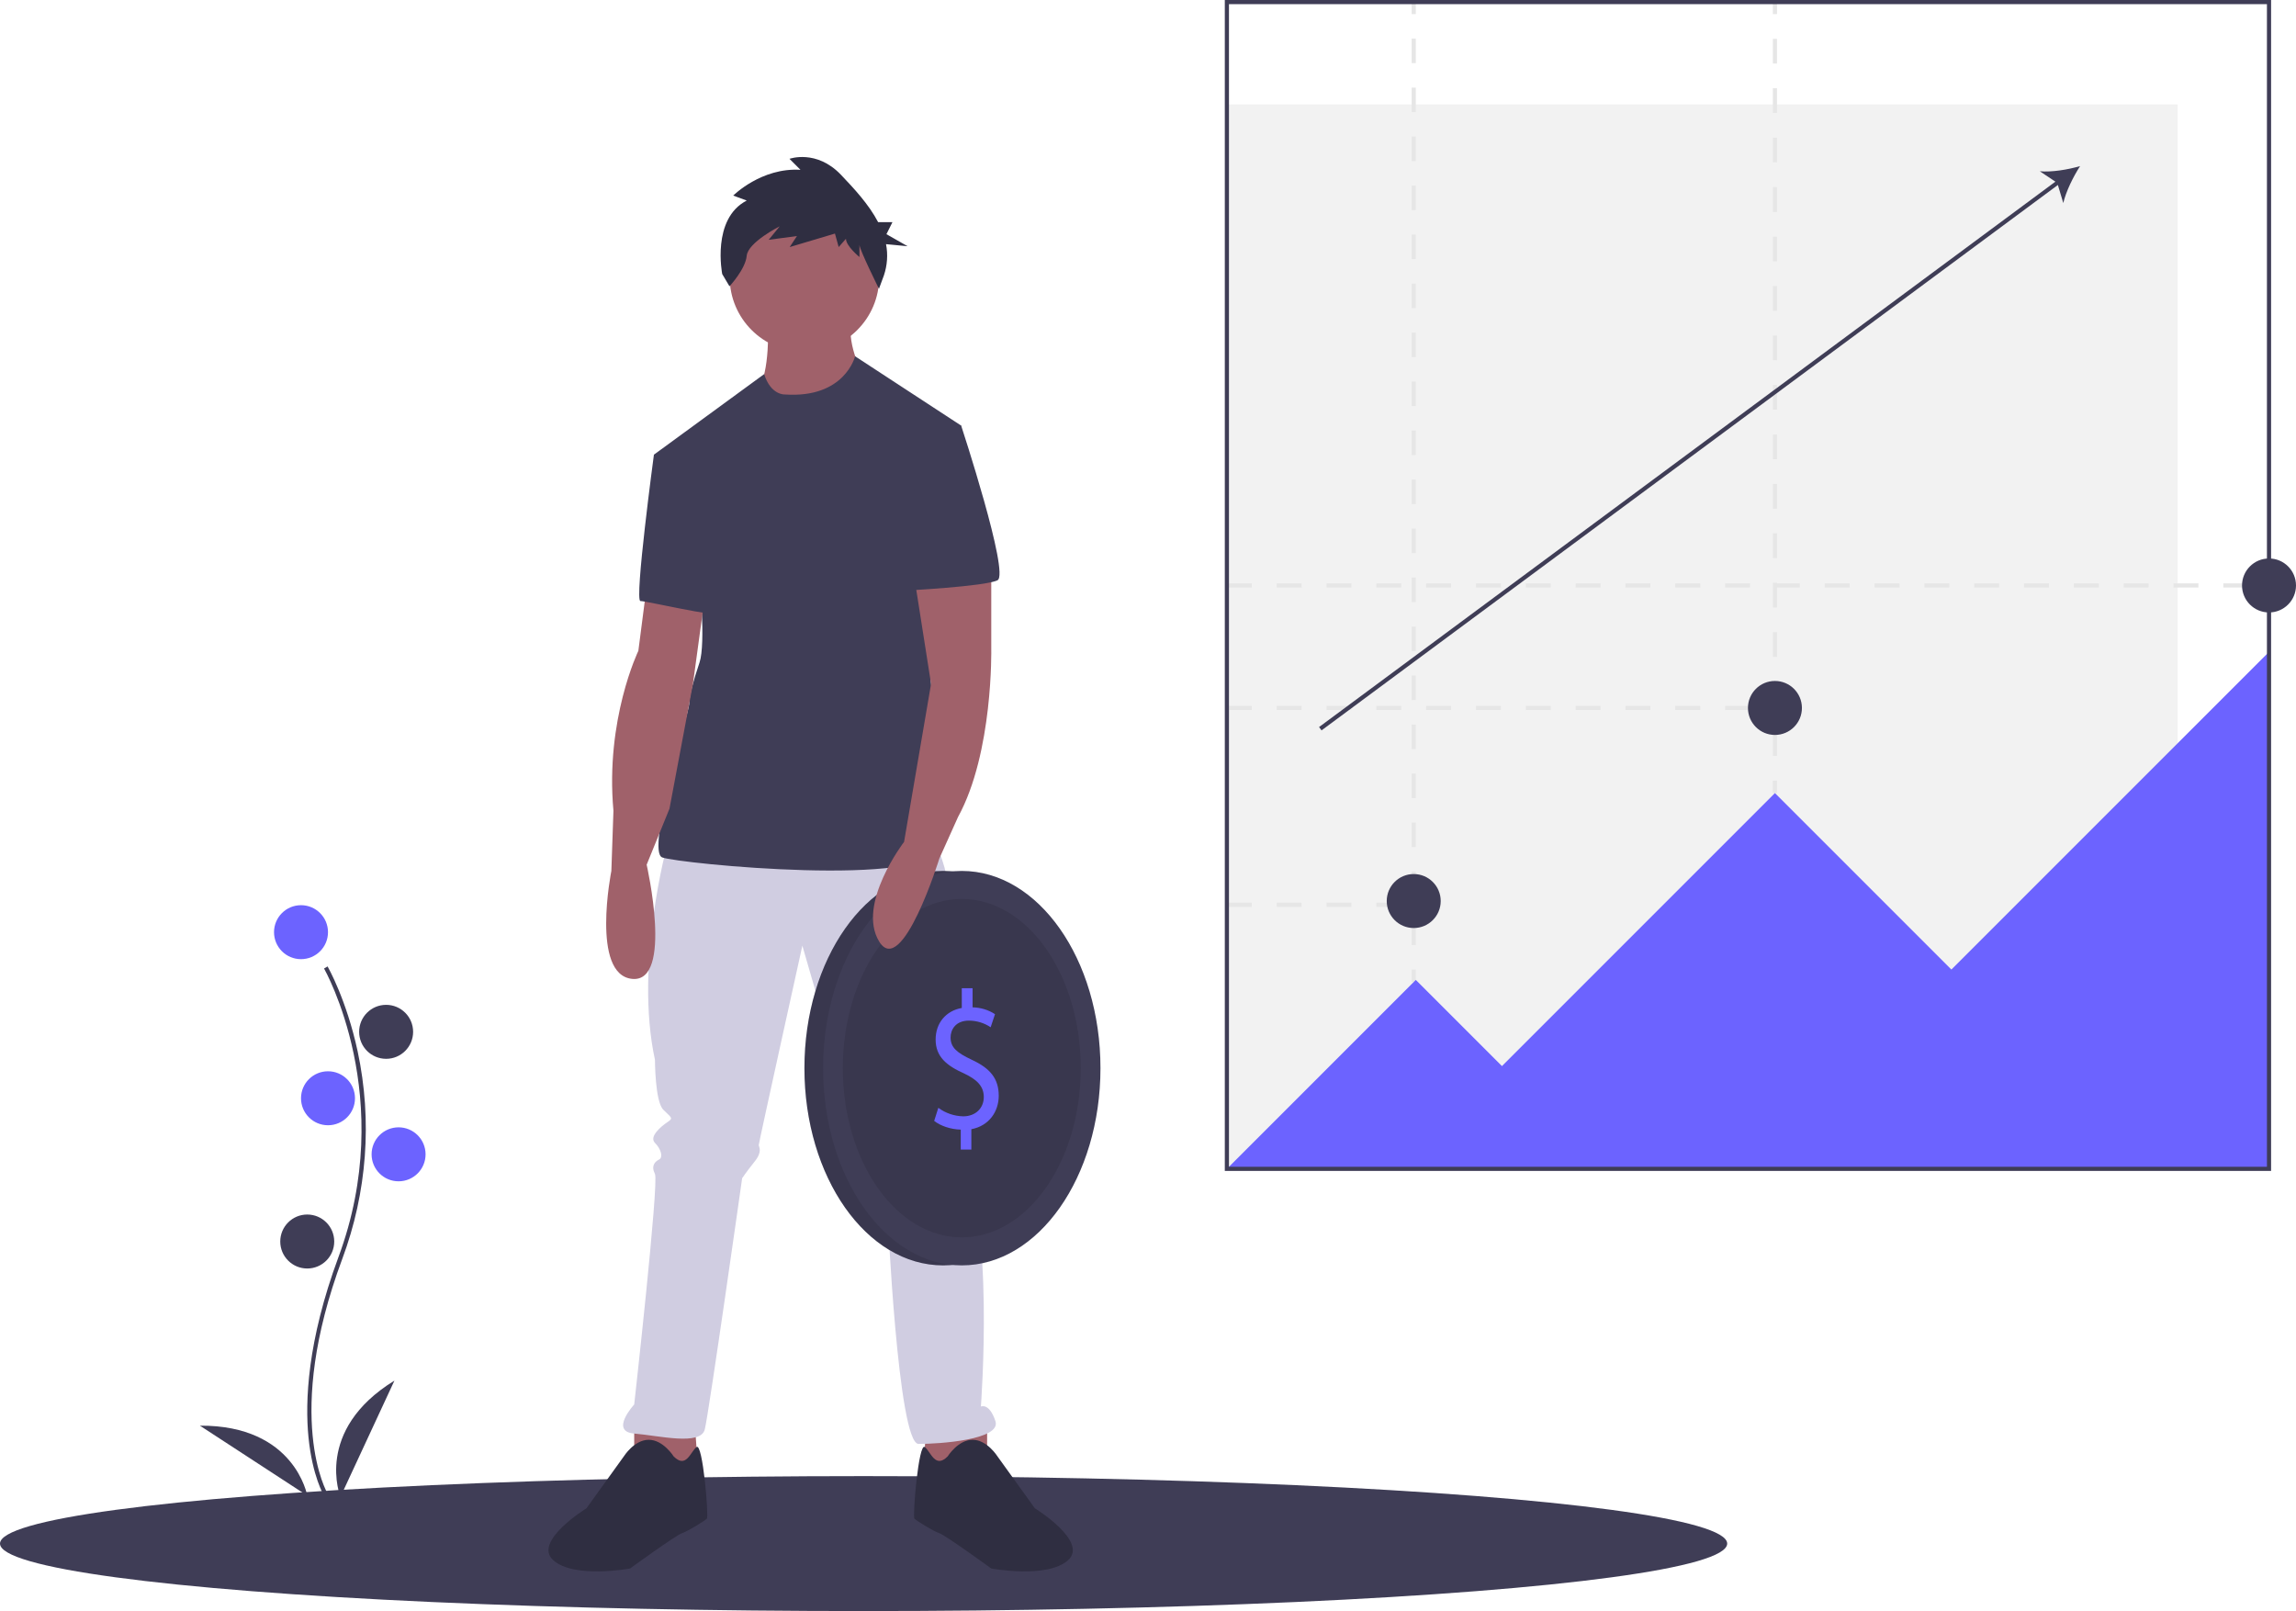 <?xml version="1.0" encoding="utf-8"?>
<!-- Generator: Adobe Illustrator 24.1.3, SVG Export Plug-In . SVG Version: 6.00 Build 0)  -->
<svg version="1.1" id="fc5c3225-7602-4bc9-83b7-60b4757d2e45"
	 xmlns="http://www.w3.org/2000/svg" xmlns:xlink="http://www.w3.org/1999/xlink" x="0px" y="0px" width="1106px" height="776px"
	 viewBox="0 0 1106 776" style="enable-background:new 0 0 1106 776;" xml:space="preserve">
<style type="text/css">
	.st0{fill:#3F3D56;}
	.st1{fill:#6C63FF;}
	.st2{fill:#A0616A;}
	.st3{fill:#D0CDE1;}
	.st4{fill:#2F2E41;}
	.st5{opacity:0.1;enable-background:new    ;}
	.st6{fill:#F2F2F2;}
	.st7{fill:#E6E6E6;}
</style>
<ellipse class="st0" cx="416" cy="743.5" rx="416" ry="32.5"/>
<path class="st0" d="M156.1,720.5c-0.2-0.4-5.6-9.4-7.5-28.2c-1.7-17.2-0.6-46.2,14.4-86.7c28.5-76.7-6.6-138.5-6.9-139.1l1.7-1
	c0.1,0.2,9.1,15.9,14.5,41c7.1,33.3,4.5,67.9-7.4,99.8c-28.5,76.5-7.3,112.8-7.1,113.1L156.1,720.5z"/>
<circle class="st1" cx="145" cy="449" r="13"/>
<circle class="st0" cx="186" cy="497" r="13"/>
<circle class="st1" cx="158" cy="529" r="13"/>
<circle class="st1" cx="192" cy="556" r="13"/>
<circle class="st0" cx="148" cy="598" r="13"/>
<path class="st0" d="M164,721c0,0-13-32,26-56L164,721z"/>
<path class="st0" d="M148,720.4c0,0-5.9-34-51.7-33.7L148,720.4z"/>
<path class="st2" d="M370,155c0,0,1,26-5,32s30,27,30,27l21-33c0,0-8-14-6-26H370z"/>
<polygon class="st2" points="305.5,683.5 305.5,708.5 336.5,710.5 334.5,683.5 "/>
<polygon class="st2" points="475.5,683.5 475.5,708.5 444.5,710.5 446.5,683.5 "/>
<path class="st3" d="M321.5,406.5c0,0-16,58-6,104c0,0,0,20,4,24s5,4,2,6s-9,7-6,10s4,7,2,8s-4,3-2,7s-10,111-10,111s-12,13,0,14
	s32,6,34-2s18-121,18-121s2-3,6-8s2-7,2-8s21-96,21-96s31,108,34,110s4,2,4,5s-2,5,0,8c1.1,1.6,2.1,3.3,3,5c0,0,5,112,15,112
	s40-2,37-11s-7-7-7-7s7-92-10-119v-22c0-2,1-3,0-5s3-121-16-128S321.5,406.5,321.5,406.5z"/>
<path class="st4" d="M324.5,701.5c0,0-5-8-12-8s-12,8-12,8l-18,25c0,0-26,16-16,25s37,4,37,4s22-16,25-17s11-6,12-7s-2-37-5-34.5
	S330.5,707.5,324.5,701.5z"/>
<path class="st4" d="M456.5,701.5c0,0,5-8,12-8s12,8,12,8l18,25c0,0,26,16,16,25s-37,4-37,4s-22-16-25-17s-11-6-12-7s2-37,5-34.5
	S450.5,707.5,456.5,701.5z"/>
<circle class="st2" cx="387.5" cy="133.5" r="36"/>
<path class="st0" d="M378,190c0,0-6.7,0.4-9.9-9.8L315,219l22,59c0,0,3,32,0,41s-5,16-5,20s-21,71-13,74s130,15,133-5
	s-10-152-10-152l21-51l-51.1-33.4C411.9,171.6,407,192,378,190z"/>
<path class="st2" d="M311.5,282.5l-4,31c0,0-16,33-12,77l-1,29c0,0-10,50,10,52s7-55,7-55l11-27l11.3-60.1l5.7-41.9L311.5,282.5z"/>
<path class="st0" d="M329.5,217.5L315,219c0,0-9.5,70.5-6.5,70.5s37,8,38,6S329.5,217.5,329.5,217.5z"/>
<path class="st4" d="M359.7,96.6l-6.5-2.4c0,0,13.6-13.6,32.4-12.4l-5.3-5.3c0,0,13-4.7,24.8,7.7c6.2,6.5,13.4,14.2,17.9,22.8h6.9
	l-2.9,5.8l10.2,5.8l-10.4-1c1,5,0.6,10.2-1,15l-2.4,6.5c0,0-9.4-18.9-9.4-21.2v5.9c0,0-6.5-5.3-6.5-8.8L404,119l-1.8-6.5l-21.8,6.5
	l3.5-5.3l-13.6,1.8l5.3-6.5c0,0-15.3,7.7-15.9,14.2c-0.6,6.5-8.3,14.7-8.3,14.7l-3.5-5.9C347.9,132,342.6,105.4,359.7,96.6z"/>
<ellipse class="st0" cx="454.3" cy="514.5" rx="66.8" ry="95"/>
<ellipse class="st5" cx="454.3" cy="514.5" rx="66.8" ry="95"/>
<ellipse class="st0" cx="463.3" cy="514.5" rx="66.8" ry="95"/>
<ellipse class="st5" cx="463.3" cy="514.5" rx="57.3" ry="81.5"/>
<path class="st1" d="M462.8,553.7v-9.6c-4.8-0.1-9.8-1.8-12.8-4.2l2-6.3c3.5,2.6,7.7,4,12,4.1c5.9,0,9.9-3.9,9.9-9.3
	c0-5.2-3.3-8.4-9.4-11.3c-8.5-3.8-13.8-8.1-13.8-16.4c0-7.9,4.9-13.8,12.6-15.2V476h5.2v9.2c3.9,0.1,7.6,1.2,10.8,3.3l-2.1,6.3
	c-3.1-2.1-6.8-3.2-10.5-3.2c-6.4,0-8.8,4.4-8.8,8.1c0,4.9,3.1,7.4,10.3,10.8c8.6,4,12.9,8.9,12.9,17.3c0,7.5-4.6,14.5-13.2,16.1v9.8
	L462.8,553.7z"/>
<path class="st2" d="M477.5,271.5v41c0,0,1,50-16,81l-9,20c0,0-18,58-29,40s12-48,12-48l13-76.1l-8-50.9L477.5,271.5z"/>
<path class="st0" d="M443.5,202.5L463,205c0,0,23.5,71.5,17.5,74.5s-45,5-45,5L443.5,202.5z"/>
<rect x="591" y="50.3" class="st6" width="458" height="512.7"/>
<path class="st7" d="M675,436.8h-12v-2h12V436.8z M651,436.8h-12v-2h12V436.8z M627,436.8h-12v-2h12V436.8z M603,436.8h-12v-2h12
	V436.8z"/>
<path class="st7" d="M843,342h-12v-2h12V342z M819,342h-12v-2h12V342z M795,342h-12v-2h12V342z M771,342h-12v-2h12V342z M747,342
	h-12v-2h12V342z M723,342h-12v-2h12V342z M699,342h-12v-2h12V342z M675,342h-12v-2h12V342z M651,342h-12v-2h12V342z M627,342h-12v-2
	h12V342z M603,342h-12v-2h12V342z"/>
<path class="st7" d="M1083,283h-12v-2h12V283z M1059,283h-12v-2h12V283z M1035,283h-12v-2h12V283z M1011,283h-12v-2h12V283z
	 M987,283h-12v-2h12V283z M963,283h-12v-2h12V283z M939,283h-12v-2h12V283z M915,283h-12v-2h12V283z M891,283h-12v-2h12V283z
	 M867,283h-12v-2h12V283z M843,283h-12v-2h12V283z M819,283h-12v-2h12V283z M795,283h-12v-2h12V283z M771,283h-12v-2h12V283z
	 M747,283h-12v-2h12V283z M723,283h-12v-2h12V283z M699,283h-12v-2h12V283z M675,283h-12v-2h12V283z M651,283h-12v-2h12V283z
	 M627,283h-12v-2h12V283z M603,283h-12v-2h12V283z"/>
<rect x="680" y="0.8" class="st7" width="2" height="6"/>
<path class="st7" d="M682,455.2h-2v-11.8h2V455.2z M682,431.6h-2v-11.8h2V431.6z M682,408h-2v-11.8h2V408z M682,384.4h-2v-11.8h2
	V384.4z M682,360.8h-2V349h2V360.8z M682,337.2h-2v-11.8h2V337.2z M682,313.6h-2v-11.8h2V313.6z M682,290h-2v-11.8h2V290z
	 M682,266.4h-2v-11.8h2V266.4z M682,242.8h-2V231h2V242.8z M682,219.2h-2v-11.8h2V219.2z M682,195.6h-2v-11.8h2V195.6z M682,172h-2
	v-11.8h2V172z M682,148.4h-2v-11.8h2V148.4z M682,124.8h-2V113h2V124.8z M682,101.2h-2V89.4h2V101.2z M682,77.6h-2V65.8h2V77.6z
	 M682,54h-2V42.2h2V54z M682,30.4h-2V18.6h2V30.4z"/>
<rect x="680" y="467" class="st7" width="2" height="6"/>
<rect x="854" y="0.8" class="st7" width="2" height="6"/>
<path class="st7" d="M856,364.1h-2v-11.9h2V364.1z M856,340.3h-2v-11.9h2V340.3z M856,316.4h-2v-11.9h2V316.4z M856,292.6h-2v-11.9
	h2V292.6z M856,268.8h-2v-11.9h2V268.8z M856,245h-2v-11.9h2V245z M856,221.2h-2v-11.9h2V221.2z M856,197.3h-2v-11.9h2V197.3z
	 M856,173.5h-2v-11.9h2V173.5z M856,149.7h-2v-11.9h2V149.7z M856,125.9h-2V114h2V125.9z M856,102.1h-2V90.1h2V102.1z M856,78.2h-2
	V66.3h2V78.2z M856,54.4h-2V42.5h2V54.4z M856,30.6h-2V18.7h2V30.6z"/>
<rect x="854" y="376" class="st7" width="2" height="6"/>
<polygon class="st1" points="591,563 682,472 723.5,513.5 855,382 940,467 1093,314 1093,563 "/>
<path class="st0" d="M1094,564H590V0h504V564z M592,562h500V2H592V562z"/>
<circle class="st0" cx="681" cy="434" r="13"/>
<circle class="st0" cx="855" cy="341" r="13"/>
<circle class="st0" cx="1093" cy="282" r="13"/>
<path class="st0" d="M1002,80c-5.8,1.7-13.6,3-19.4,2.5l7.5,5L635.4,350.2l1.2,1.6L991.3,89.1l2.6,8.7
	C995.2,92.2,998.7,85.1,1002,80z"/>
</svg>
